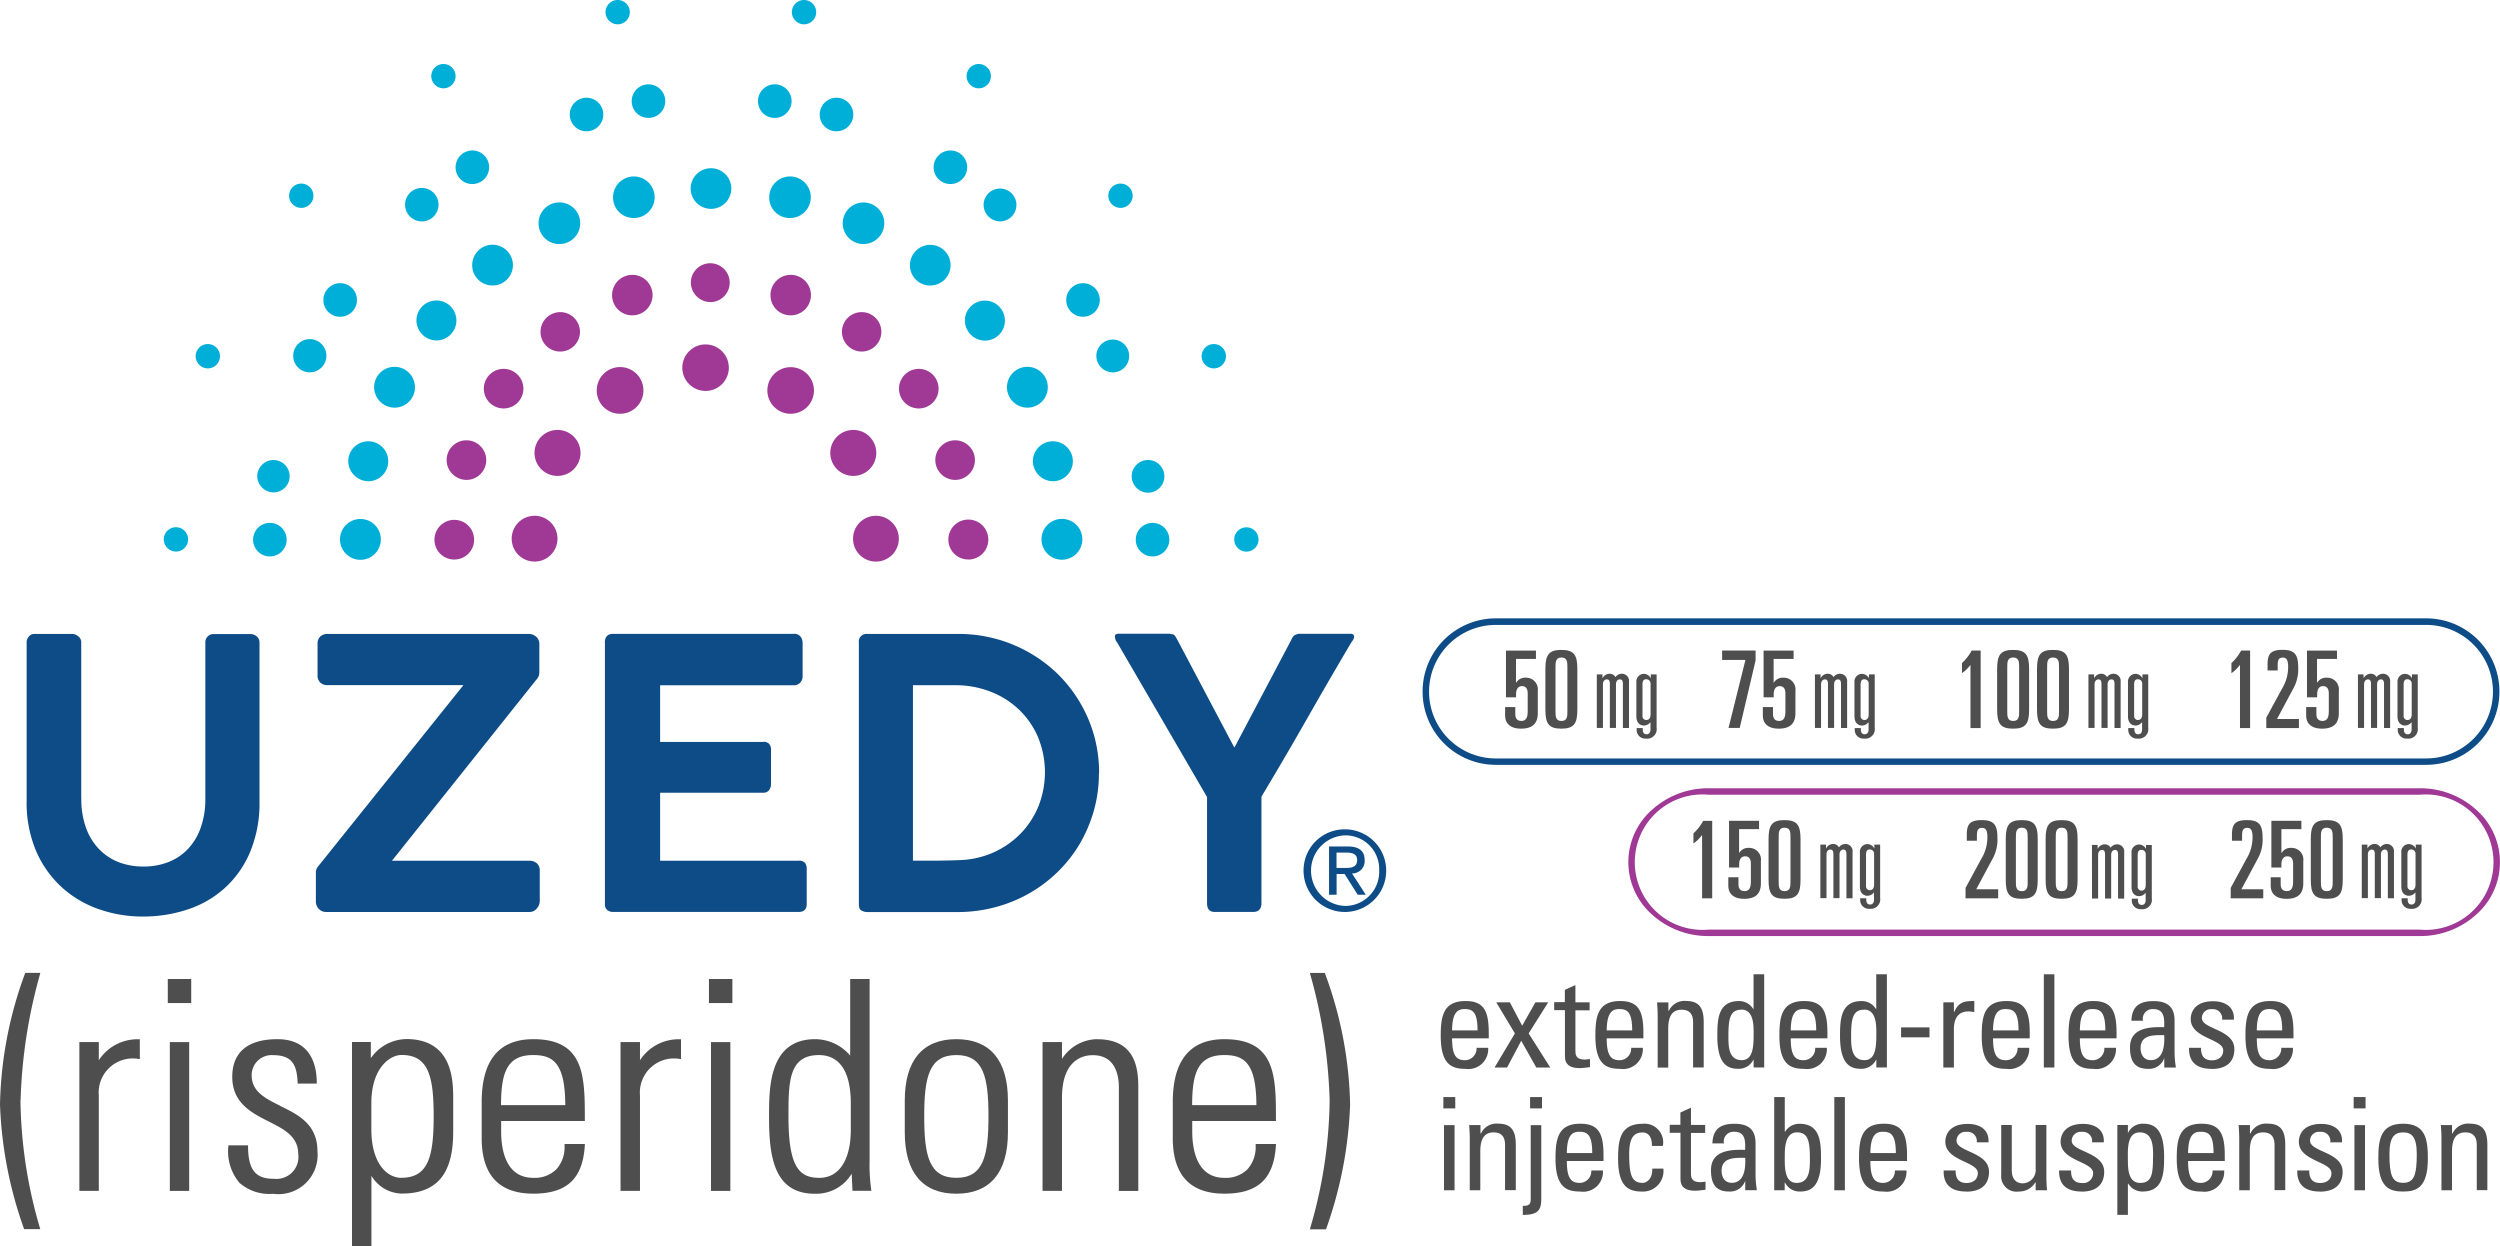 <svg xmlns="http://www.w3.org/2000/svg" width="154.376" height="76.959" viewBox="0 0 154.376 76.959">
  <g id="UZEDY_R__Doses_Logo_RGB" data-name="UZEDY(R)_Doses_Logo_RGB" transform="translate(-21.37 -10.24)">
    <g id="Layer_1" data-name="Layer 1" transform="translate(21.37 10.24)">
      <g id="Group_9983" data-name="Group 9983" transform="translate(1.645 39.135)">
        <path id="Path_33957" data-name="Path 33957" d="M27.747,91.846a5.156,5.156,0,0,0,.28,1.749,3.679,3.679,0,0,0,.784,1.31,3.4,3.4,0,0,0,1.2.822,4.165,4.165,0,0,0,1.557.285,4.089,4.089,0,0,0,1.617-.3,3.3,3.3,0,0,0,1.206-.85,3.7,3.7,0,0,0,.751-1.316,5.227,5.227,0,0,0,.263-1.694V82.16a.489.489,0,0,1,.148-.356.512.512,0,0,1,.378-.148h2.237a.611.611,0,0,1,.411.148.471.471,0,0,1,.17.356v9.818a7.876,7.876,0,0,1-.576,3.13,6.27,6.27,0,0,1-1.562,2.226,6.371,6.371,0,0,1-2.291,1.327,8.68,8.68,0,0,1-2.763.439,8.123,8.123,0,0,1-2.763-.466,6.609,6.609,0,0,1-2.286-1.37,6.516,6.516,0,0,1-1.562-2.231,7.622,7.622,0,0,1-.576-3.053V82.16a.534.534,0,0,1,.132-.345.418.418,0,0,1,.34-.164H27.2a.57.57,0,0,1,.356.148.44.44,0,0,1,.186.356v9.692Z" transform="translate(-24.37 -81.639)" fill="#0e4c87"/>
        <path id="Path_33958" data-name="Path 33958" d="M57.586,98.819a.6.6,0,0,1-.45-.186.653.653,0,0,1-.186-.488V96.363a.581.581,0,0,1,.137-.356l8.974-11.194H57.69a.648.648,0,0,1-.466-.159.614.614,0,0,1-.17-.471V82.269a.6.6,0,0,1,.17-.46.633.633,0,0,1,.466-.159h12.4a.675.675,0,0,1,.46.17.578.578,0,0,1,.2.466v1.688a1.125,1.125,0,0,1-.016.2.6.6,0,0,1-.1.214L61.648,95.656h8.491a.668.668,0,0,1,.45.153.582.582,0,0,1,.186.466V98.15a.7.7,0,0,1-.181.45.556.556,0,0,1-.455.219H57.591Z" transform="translate(-39.09 -81.639)" fill="#0e4c87"/>
        <path id="Path_33959" data-name="Path 33959" d="M89.5,82.194c0-.367.17-.554.51-.554h11.15a.5.5,0,0,1,.428.17.689.689,0,0,1,.126.422v2.045a.566.566,0,0,1-.143.373.55.55,0,0,1-.433.164H92.915v3.5h6.337a.466.466,0,0,1,.373.1.524.524,0,0,1,.137.411v2.094a.61.61,0,0,1-.115.367.419.419,0,0,1-.373.164H92.915v4.2h8.524a.518.518,0,0,1,.428.137.7.7,0,0,1,.1.428v2.111c0,.323-.17.488-.51.488H90.01a.567.567,0,0,1-.356-.115.446.446,0,0,1-.148-.373V82.194Z" transform="translate(-53.797 -81.635)" fill="#0e4c87"/>
        <path id="Path_33960" data-name="Path 33960" d="M121.458,84.813V95.651h1.1c.581,0,1.157-.011,1.738-.033a5.605,5.605,0,0,0,2.116-.466,5.527,5.527,0,0,0,1.683-1.162,5.335,5.335,0,0,0,1.113-1.7A5.71,5.71,0,0,0,129.171,88a5.125,5.125,0,0,0-1.184-1.694,5.276,5.276,0,0,0-1.76-1.1,5.919,5.919,0,0,0-2.138-.389h-2.626Zm11.484,5.438a8.438,8.438,0,0,1-.312,2.308,8.942,8.942,0,0,1-.877,2.061,8.47,8.47,0,0,1-1.36,1.727,8.555,8.555,0,0,1-1.765,1.327,8.745,8.745,0,0,1-2.089.85,9.078,9.078,0,0,1-2.33.3h-5.559a.767.767,0,0,1-.373-.093c-.11-.06-.159-.192-.159-.395V82.193a.474.474,0,0,1,.532-.543h5.559a8.769,8.769,0,0,1,6.205,2.489,8.611,8.611,0,0,1,1.858,2.73,8.453,8.453,0,0,1,.68,3.382" transform="translate(-66.728 -81.639)" fill="#0e4c87"/>
        <path id="Path_33961" data-name="Path 33961" d="M154.328,88.636h.022l3.5-6.628a.642.642,0,0,1,.219-.3,1.274,1.274,0,0,1,.252-.077h3.19c.148,0,.219.066.219.2a.549.549,0,0,1-.148.291q-1.4,2.368-2.774,4.78t-2.8,4.786v6.578c0,.362-.175.543-.521.543h-2.357c-.323,0-.482-.181-.482-.543V91.711l-5.564-9.566a.384.384,0,0,1-.093-.17.641.641,0,0,1-.033-.17c0-.115.071-.175.219-.175h3.168a.613.613,0,0,0,.148.027.2.2,0,0,1,.11.038.363.363,0,0,1,.1.115q.049.082.132.23l3.481,6.584Z" transform="translate(-79.758 -81.63)" fill="#0e4c87"/>
      </g>
      <g id="Group_9987" data-name="Group 9987" transform="translate(0 60.075)">
        <g id="Group_9984" data-name="Group 9984">
          <path id="Path_33962" data-name="Path 33962" d="M22.642,127.685a31.917,31.917,0,0,1,1.2-7.779l.016-.077h-.926l-.016.038a24.582,24.582,0,0,0-1.546,8.08,25.354,25.354,0,0,0,1.475,7.664l.011.044h1l-.022-.077a28.923,28.923,0,0,1-1.2-7.9" transform="translate(-21.37 -119.83)" fill="#4e4e4f"/>
          <path id="Path_33963" data-name="Path 33963" d="M31.515,128.6v-1.118h-1.2v9.188h1.2V130.78a2.105,2.105,0,0,1,2.467-2.253h.066V127.31h-.06a2.852,2.852,0,0,0-2.472,1.294" transform="translate(-25.414 -123.21)" fill="#4e4e4f"/>
        </g>
        <rect id="Rectangle_5515" data-name="Rectangle 5515" width="1.195" height="9.188" transform="translate(10.487 4.276)" fill="#4e4e4f"/>
        <rect id="Rectangle_5516" data-name="Rectangle 5516" width="1.447" height="1.486" transform="translate(10.361 0.378)" fill="#4e4e4f"/>
        <g id="Group_9985" data-name="Group 9985" transform="translate(14.099 4.089)">
          <path id="Path_33964" data-name="Path 33964" d="M50.313,131.427c-.915-.45-1.782-.877-1.782-1.886a1.232,1.232,0,0,1,1.321-1.25c1.206,0,1.469.625,1.518,1.7v.055H52.55v-.06c0-1-.318-2.681-2.428-2.681-1.825,0-2.79.806-2.79,2.324,0,1.623,1.2,2.226,2.248,2.757.937.471,1.825.921,1.825,2a1.354,1.354,0,0,1-1.486,1.54c-.97,0-1.612-.34-1.612-2.006v-.06H47.09v.06a3.019,3.019,0,0,0,.685,2.253,2.8,2.8,0,0,0,2.083.68,2.418,2.418,0,0,0,2.735-2.626c0-1.694-1.217-2.269-2.3-2.8" transform="translate(-47.089 -127.299)" fill="#4e4e4f"/>
          <path id="Path_33965" data-name="Path 33965" d="M64.079,135.858c-.926,0-1.864-.926-1.864-2.993v-1.617c0-2.165,1.14-2.977,1.864-2.977,1.672,0,1.984,1.327,1.984,3.782s-.318,3.8-1.984,3.8m.269-8.563a2.715,2.715,0,0,0-2.165,1.179v-1H61.02v12.614h1.2v-4.353a2.231,2.231,0,0,0,1.864,1.1c2.171,0,3.185-1.206,3.185-3.793v-2.028c0-1.113,0-3.722-2.916-3.722" transform="translate(-53.383 -127.29)" fill="#4e4e4f"/>
          <path id="Path_33966" data-name="Path 33966" d="M76.825,131.373c.005-1.962.34-3.092,1.984-3.092,1.25,0,1.973.51,1.984,3.092H76.82Zm3.92,2.467a2.041,2.041,0,0,1-.515,1.508,1.906,1.906,0,0,1-1.414.515c-1.727,0-1.984-1.793-1.984-2.867v-.641H82v-.06c0-2.681,0-4.994-3.185-4.994-2.11,0-3.185,1.3-3.185,3.881v2.226c0,2.28,1.069,3.432,3.185,3.432s3.064-.954,3.185-3v-.066H80.75v.06Z" transform="translate(-59.985 -127.295)" fill="#4e4e4f"/>
          <path id="Path_33967" data-name="Path 33967" d="M92.475,128.6v-1.118h-1.2v9.188h1.2V130.78a2.105,2.105,0,0,1,2.467-2.253h.066V127.31h-.06a2.852,2.852,0,0,0-2.472,1.294" transform="translate(-67.055 -127.299)" fill="#4e4e4f"/>
        </g>
        <rect id="Rectangle_5517" data-name="Rectangle 5517" width="1.447" height="1.486" transform="translate(43.778 0.378)" fill="#4e4e4f"/>
        <rect id="Rectangle_5518" data-name="Rectangle 5518" width="1.195" height="9.188" transform="translate(43.904 4.276)" fill="#4e4e4f"/>
        <g id="Group_9986" data-name="Group 9986" transform="translate(47.494 0.005)">
          <path id="Path_33968" data-name="Path 33968" d="M113.053,128.211v1.617c0,1.864-.724,2.971-1.935,2.971s-1.913-.6-1.913-3.766c0-2.132,0-3.815,1.88-3.815.9,0,1.968.521,1.968,2.993m1.162,3.536V120.52h-1.2v4.731a2.846,2.846,0,0,0-2.165-1.014c-2.845,0-2.845,2.982-2.845,4.764,0,2.313.219,4.78,2.823,4.78a2.552,2.552,0,0,0,2.28-1.239l.049,1.058h1.168l-.011-.071a10.927,10.927,0,0,1-.1-1.787" transform="translate(-108.01 -120.147)" fill="#4e4e4f"/>
          <path id="Path_33969" data-name="Path 33969" d="M126.475,135.863c-1.672,0-1.984-1.338-1.984-3.8s.318-3.782,1.984-3.782,1.984,1.327,1.984,3.782-.318,3.8-1.984,3.8m0-8.563c-2.083,0-3.185,1.31-3.185,3.793v1.957c0,2.483,1.1,3.793,3.185,3.793s3.185-1.31,3.185-3.793v-1.957c0-2.483-1.1-3.793-3.185-3.793" transform="translate(-114.914 -123.211)" fill="#4e4e4f"/>
          <path id="Path_33970" data-name="Path 33970" d="M142.18,127.3a2.631,2.631,0,0,0-2.165,1.217v-1.036h-1.2v9.188h1.2v-5.75c0-2.374,1.327-2.631,1.9-2.631,1.4,0,1.612,1.244,1.612,1.984v6.4h1.2v-6.452c0-1.25-.263-2.916-2.538-2.916" transform="translate(-121.931 -123.211)" fill="#4e4e4f"/>
          <path id="Path_33971" data-name="Path 33971" d="M154.675,131.373c.005-1.962.34-3.092,1.984-3.092,1.25,0,1.973.51,1.984,3.092H154.67Zm3.919,2.467a2.041,2.041,0,0,1-.515,1.508,1.906,1.906,0,0,1-1.414.515c-1.727,0-1.984-1.793-1.984-2.867v-.641h5.169v-.06c0-2.681,0-4.994-3.185-4.994-2.111,0-3.185,1.3-3.185,3.881v2.226c0,2.28,1.069,3.432,3.185,3.432s3.064-.954,3.185-3v-.066H158.6v.06Z" transform="translate(-128.554 -123.211)" fill="#4e4e4f"/>
          <path id="Path_33972" data-name="Path 33972" d="M169.868,119.878l-.016-.038h-.926l.016.077a31.875,31.875,0,0,1,1.2,7.779,28.922,28.922,0,0,1-1.2,7.9l-.022.077h1l.011-.044a25.386,25.386,0,0,0,1.475-7.664,24.582,24.582,0,0,0-1.546-8.08" transform="translate(-135.53 -119.84)" fill="#4e4e4f"/>
        </g>
      </g>
      <g id="Group_9990" data-name="Group 9990" transform="translate(88.964 60.163)">
        <path id="Path_33973" data-name="Path 33973" d="M184.651,139.576H184v-4.024h.652Zm-.691-5.756h.735v.7h-.735Z" transform="translate(-183.796 -126.239)" fill="#4e4e4f"/>
        <path id="Path_33974" data-name="Path 33974" d="M185.935,124.814c0-1.173-.329-1.316-.806-1.316-.417,0-.756.2-.767,1.316Zm-1.573.493c0,1.124.3,1.349.811,1.349a.722.722,0,0,0,.7-.767h.718a1.225,1.225,0,0,1-1.4,1.3c-.844,0-1.529-.258-1.529-2.034,0-1.179.137-2.154,1.529-2.154,1.146,0,1.436.63,1.436,1.962v.34h-2.264Z" transform="translate(-183.66 -121.35)" fill="#4e4e4f"/>
        <path id="Path_33975" data-name="Path 33975" d="M193.167,127.174h-.861l-.932-1.65-.872,1.65h-.773l1.255-2.105-1.151-1.919h.839l.762,1.442.817-1.442h.789l-1.206,1.919Z" transform="translate(-186.403 -121.418)" fill="#4e4e4f"/>
        <path id="Path_33976" data-name="Path 33976" d="M197.1,122.269V121.5l.652-.3v1.069h.877v.493h-.877v2.461c0,.258,0,.581.6.581.049,0,.153-.016.3-.033v.5c-.214.016-.433.06-.647.06-.625,0-.9-.252-.9-.718v-2.862h-.663v-.493h.663Z" transform="translate(-189.434 -120.537)" fill="#4e4e4f"/>
        <path id="Path_33977" data-name="Path 33977" d="M203.355,124.814c0-1.173-.329-1.316-.806-1.316-.417,0-.757.2-.767,1.316Zm-1.573.493c0,1.124.3,1.349.811,1.349a.722.722,0,0,0,.7-.767h.718a1.225,1.225,0,0,1-1.4,1.3c-.844,0-1.529-.258-1.529-2.034,0-1.179.137-2.154,1.529-2.154,1.146,0,1.436.63,1.436,1.962v.34h-2.264Z" transform="translate(-191.531 -121.35)" fill="#4e4e4f"/>
        <path id="Path_33978" data-name="Path 33978" d="M210.256,127.106v-2.79c0-.433-.154-.778-.713-.778-.718,0-.822.636-.822,1.19v2.385h-.652v-3.19c0-.28-.016-.559-.038-.839h.7v.515h.033a1.057,1.057,0,0,1,1.074-.6c.861,0,1.074.521,1.074,1.316v2.79h-.652Z" transform="translate(-194.671 -121.35)" fill="#4e4e4f"/>
        <path id="Path_33979" data-name="Path 33979" d="M216.3,122.177c-.7,0-.8.559-.8,1.634,0,.6,0,1.48.822,1.48.735,0,.735-.91.735-1.721,0-.532-.033-1.4-.757-1.4m.757-2.182h.652v5.756h-.652v-.477h-.016a1.006,1.006,0,0,1-.926.559c-.647,0-1.3-.252-1.3-2.023,0-1,.033-2.16,1.332-2.16a1.014,1.014,0,0,1,.883.488h.022V120Z" transform="translate(-197.734 -119.99)" fill="#4e4e4f"/>
        <path id="Path_33980" data-name="Path 33980" d="M224.085,124.814c0-1.173-.329-1.316-.806-1.316-.417,0-.757.2-.767,1.316Zm-1.573.493c0,1.124.3,1.349.811,1.349a.722.722,0,0,0,.7-.767h.718a1.225,1.225,0,0,1-1.4,1.3c-.844,0-1.529-.258-1.529-2.034,0-1.179.137-2.154,1.529-2.154,1.146,0,1.436.63,1.436,1.962v.34h-2.264Z" transform="translate(-200.897 -121.35)" fill="#4e4e4f"/>
        <path id="Path_33981" data-name="Path 33981" d="M230.126,122.177c-.7,0-.8.559-.8,1.634,0,.6,0,1.48.822,1.48.735,0,.735-.91.735-1.721,0-.532-.033-1.4-.757-1.4m.757-2.182h.652v5.756h-.652v-.477h-.016a1.006,1.006,0,0,1-.926.559c-.647,0-1.3-.252-1.3-2.023,0-1,.033-2.16,1.332-2.16a1.014,1.014,0,0,1,.883.488h.022V120Z" transform="translate(-203.983 -119.99)" fill="#4e4e4f"/>
        <rect id="Rectangle_5519" data-name="Rectangle 5519" width="1.754" height="0.614" transform="translate(28.429 3.278)" fill="#4e4e4f"/>
        <g id="Group_9988" data-name="Group 9988" transform="translate(31.038 1.65)">
          <path id="Path_33982" data-name="Path 33982" d="M240.932,123.685h.016c.269-.614.608-.685,1.244-.685v.68c-.055-.005-.121-.016-.175-.022a1.6,1.6,0,0,0-.175-.016c-.724,0-.91.548-.91,1.091v2.374h-.652v-4.024h.652v.6Z" transform="translate(-240.28 -123)" fill="#4e4e4f"/>
          <path id="Path_33983" data-name="Path 33983" d="M246.875,124.814c0-1.173-.329-1.316-.806-1.316-.417,0-.756.2-.767,1.316Zm-1.573.493c0,1.124.3,1.349.811,1.349a.719.719,0,0,0,.7-.767h.718a1.225,1.225,0,0,1-1.4,1.3c-.844,0-1.529-.258-1.529-2.034,0-1.179.137-2.154,1.529-2.154,1.146,0,1.436.63,1.436,1.962v.34H245.3Z" transform="translate(-242.232 -123)" fill="#4e4e4f"/>
        </g>
        <rect id="Rectangle_5520" data-name="Rectangle 5520" width="0.652" height="5.756" transform="translate(37.243)" fill="#4e4e4f"/>
        <path id="Path_33984" data-name="Path 33984" d="M256.655,124.814c0-1.173-.329-1.316-.806-1.316-.417,0-.757.2-.767,1.316Zm-1.573.493c0,1.124.3,1.349.811,1.349a.719.719,0,0,0,.7-.767h.718a1.225,1.225,0,0,1-1.4,1.3c-.844,0-1.529-.258-1.529-2.034,0-1.179.137-2.154,1.529-2.154,1.146,0,1.436.63,1.436,1.962v.34h-2.264Z" transform="translate(-215.613 -121.35)" fill="#4e4e4f"/>
        <path id="Path_33985" data-name="Path 33985" d="M261.958,125.915c0,.389.192.74.63.74.4,0,.894-.247.828-1.546-.619.005-1.458-.049-1.458.806m1.475.614h-.016a.988.988,0,0,1-1.014.663c-.855,0-1.1-.548-1.1-1.321,0-1.217,1.2-1.277,2.111-1.25.016-.537.022-1.118-.68-1.118a.6.6,0,0,0-.63.718h-.713c.033-.9.51-1.211,1.365-1.211,1.036,0,1.3.532,1.3,1.211v1.935a6.1,6.1,0,0,0,.082.954h-.718v-.581Z" transform="translate(-218.739 -121.354)" fill="#4e4e4f"/>
        <path id="Path_33986" data-name="Path 33986" d="M269.346,127.193c-.872,0-1.414-.384-1.387-1.3h.74c0,.23.006.773.669.773.389,0,.7-.2.7-.614,0-.718-2.006-.735-2.006-1.935,0-.422.252-1.1,1.387-1.1.718,0,1.332.34,1.277,1.14H270a.568.568,0,0,0-.63-.647.549.549,0,0,0-.619.543c0,.707,2.006.691,2.006,1.919,0,.883-.6,1.228-1.4,1.228" transform="translate(-221.748 -121.354)" fill="#4e4e4f"/>
        <path id="Path_33987" data-name="Path 33987" d="M276.579,124.814c0-1.173-.329-1.316-.806-1.316-.417,0-.756.2-.762,1.316Zm-1.568.493c0,1.124.3,1.349.811,1.349a.722.722,0,0,0,.7-.767h.718a1.225,1.225,0,0,1-1.4,1.3c-.844,0-1.529-.258-1.529-2.034,0-1.179.137-2.154,1.529-2.154,1.151,0,1.436.63,1.436,1.962v.34h-2.264Z" transform="translate(-224.617 -121.35)" fill="#4e4e4f"/>
        <path id="Path_33988" data-name="Path 33988" d="M189.08,140.931v-2.79c0-.433-.153-.784-.707-.784-.718,0-.822.636-.822,1.19v2.385H186.9v-3.19c0-.28-.016-.559-.038-.839h.7v.515h.033a1.057,1.057,0,0,1,1.074-.6c.861,0,1.074.521,1.074,1.316v2.79h-.652Z" transform="translate(-185.106 -127.594)" fill="#4e4e4f"/>
        <path id="Path_33989" data-name="Path 33989" d="M193.359,133.82h.735v.7h-.735Zm.038,1.732h.652v4.583c0,.636-.181.965-1.14.965v-.559c.28,0,.488-.038.488-.373Z" transform="translate(-187.839 -126.239)" fill="#4e4e4f"/>
        <path id="Path_33990" data-name="Path 33990" d="M198.859,138.634c0-1.173-.329-1.316-.806-1.316-.417,0-.756.2-.762,1.316Zm-1.568.493c0,1.124.3,1.349.811,1.349a.726.726,0,0,0,.7-.767h.718a1.225,1.225,0,0,1-1.4,1.3c-.844,0-1.529-.258-1.529-2.034,0-1.179.137-2.154,1.529-2.154,1.151,0,1.436.63,1.436,1.962v.34h-2.264Z" transform="translate(-189.502 -127.594)" fill="#4e4e4f"/>
        <path id="Path_33991" data-name="Path 33991" d="M205.729,138.2c.016-.663-.312-.839-.559-.839-.5,0-.844.241-.844,1.338,0,1.31.164,1.776.844,1.776.153,0,.6-.159.581-.883h.685a1.271,1.271,0,0,1-1.266,1.42c-.855,0-1.529-.252-1.529-2.034,0-1.179.137-2.154,1.529-2.154a1.149,1.149,0,0,1,1.233,1.37h-.68Z" transform="translate(-192.687 -127.594)" fill="#4e4e4f"/>
        <path id="Path_33992" data-name="Path 33992" d="M210.113,136.089v-.773l.652-.3v1.069h.877v.493h-.877v2.461c0,.252,0,.581.6.581.049,0,.154-.016.3-.033v.5c-.214.016-.433.06-.647.06-.625,0-.9-.252-.9-.718v-2.861h-.663v-.493h.663Z" transform="translate(-195.312 -126.781)" fill="#4e4e4f"/>
        <path id="Path_33993" data-name="Path 33993" d="M214.758,139.735c0,.389.192.74.63.74.4,0,.894-.247.828-1.546-.619.005-1.458-.049-1.458.806m1.475.614h-.016a.988.988,0,0,1-1.014.663c-.855,0-1.1-.548-1.1-1.321,0-1.217,1.2-1.277,2.11-1.25.016-.537.022-1.118-.68-1.118a.6.6,0,0,0-.63.718h-.713c.033-.9.51-1.212,1.365-1.212,1.036,0,1.3.532,1.3,1.212v1.935a6.11,6.11,0,0,0,.082.954h-.718v-.581Z" transform="translate(-197.413 -127.599)" fill="#4e4e4f"/>
        <path id="Path_33994" data-name="Path 33994" d="M222.611,139.121c.822,0,.822-.877.822-1.486,0-1.074-.1-1.634-.795-1.634s-.756.861-.756,1.4c0,.614-.071,1.721.735,1.721m-.735.455h-.652V133.82h.652v2.138h.022a1.028,1.028,0,0,1,.883-.488c1.3,0,1.332,1.157,1.332,2.16,0,1.771-.652,2.023-1.3,2.023a1,1,0,0,1-.926-.559h-.016v.477Z" transform="translate(-200.635 -126.239)" fill="#4e4e4f"/>
        <rect id="Rectangle_5521" data-name="Rectangle 5521" width="0.652" height="5.756" transform="translate(24.306 7.581)" fill="#4e4e4f"/>
        <g id="Group_9989" data-name="Group 9989" transform="translate(25.83 9.226)">
          <path id="Path_33995" data-name="Path 33995" d="M233.055,138.634c0-1.173-.329-1.316-.806-1.316-.417,0-.756.2-.767,1.316Zm-1.573.493c0,1.124.3,1.349.811,1.349a.722.722,0,0,0,.7-.767h.718a1.225,1.225,0,0,1-1.4,1.3c-.844,0-1.529-.258-1.529-2.034,0-1.179.137-2.154,1.529-2.154,1.146,0,1.436.63,1.436,1.962v.34h-2.264Z" transform="translate(-230.78 -136.82)" fill="#4e4e4f"/>
          <path id="Path_33996" data-name="Path 33996" d="M241.7,141.013c-.872,0-1.414-.384-1.387-1.3h.74c0,.23.005.773.669.773.389,0,.7-.2.7-.614,0-.718-2.006-.735-2.006-1.935,0-.422.252-1.1,1.387-1.1.718,0,1.332.34,1.277,1.14h-.724a.567.567,0,0,0-.63-.647.549.549,0,0,0-.619.543c0,.707,2.006.691,2.006,1.919,0,.883-.6,1.228-1.4,1.228" transform="translate(-235.085 -136.825)" fill="#4e4e4f"/>
          <path id="Path_33997" data-name="Path 33997" d="M248.942,136.97h.652v3.19c0,.28.016.559.038.839h-.7v-.488h-.022a1.152,1.152,0,0,1-1.02.565.949.949,0,0,1-1.085-1.036v-3.07h.652v2.79c0,.488.225.811.685.811a.827.827,0,0,0,.789-.932v-2.67Z" transform="translate(-238.023 -136.888)" fill="#4e4e4f"/>
          <path id="Path_33998" data-name="Path 33998" d="M254.706,141.013c-.872,0-1.409-.384-1.387-1.3h.74c0,.23.005.773.669.773a.606.606,0,0,0,.691-.614c0-.718-2.006-.735-2.006-1.935,0-.422.258-1.1,1.387-1.1.718,0,1.332.34,1.277,1.14h-.724a.567.567,0,0,0-.63-.647.554.554,0,0,0-.625.543c0,.707,2.006.691,2.006,1.919,0,.883-.6,1.228-1.4,1.228" transform="translate(-240.963 -136.825)" fill="#4e4e4f"/>
          <path id="Path_33999" data-name="Path 33999" d="M262.089,138.848c0-.608,0-1.491-.822-1.491s-.735,1.118-.735,1.732c0,.532.033,1.387.757,1.387s.795-.548.795-1.628m-1.557-1.469h.016a1.006,1.006,0,0,1,.926-.559c.647,0,1.3.258,1.3,2.028,0,1-.033,2.16-1.332,2.16a1.014,1.014,0,0,1-.883-.488h-.022v1.93h-.652V136.9h.652v.477Z" transform="translate(-243.928 -136.82)" fill="#4e4e4f"/>
          <path id="Path_34000" data-name="Path 34000" d="M268.845,138.634c0-1.173-.329-1.316-.806-1.316-.417,0-.757.2-.767,1.316Zm-1.573.493c0,1.124.3,1.349.811,1.349a.722.722,0,0,0,.7-.767h.718a1.225,1.225,0,0,1-1.4,1.3c-.844,0-1.529-.258-1.529-2.034,0-1.179.137-2.154,1.529-2.154,1.146,0,1.436.63,1.436,1.962v.34h-2.264Z" transform="translate(-246.951 -136.82)" fill="#4e4e4f"/>
          <path id="Path_34001" data-name="Path 34001" d="M275.76,140.931v-2.79c0-.433-.154-.784-.707-.784-.718,0-.822.636-.822,1.19v2.385h-.652v-3.19c0-.28-.016-.559-.038-.839h.7v.515h.033a1.057,1.057,0,0,1,1.074-.6c.861,0,1.074.521,1.074,1.316v2.79h-.652Z" transform="translate(-250.1 -136.82)" fill="#4e4e4f"/>
          <path id="Path_34002" data-name="Path 34002" d="M281.536,141.013c-.872,0-1.414-.384-1.387-1.3h.74c0,.23.006.773.669.773.389,0,.7-.2.7-.614,0-.718-2.012-.735-2.012-1.935,0-.422.252-1.1,1.387-1.1.718,0,1.332.34,1.277,1.14h-.724a.567.567,0,0,0-.63-.647.549.549,0,0,0-.619.543c0,.707,2.012.691,2.012,1.919,0,.883-.608,1.228-1.4,1.228" transform="translate(-253.085 -136.825)" fill="#4e4e4f"/>
        </g>
        <path id="Path_34003" data-name="Path 34003" d="M287.206,139.576h-.652v-4.024h.652Zm-.7-5.756h.735v.7h-.735Z" transform="translate(-230.13 -126.239)" fill="#4e4e4f"/>
        <path id="Path_34004" data-name="Path 34004" d="M291.654,138.695c0-1.1-.34-1.338-.844-1.338s-.844.241-.844,1.338c0,1.31.17,1.776.844,1.776s.844-.471.844-1.776m-2.374.28c0-1.179.137-2.154,1.529-2.154s1.529.97,1.529,2.154c0,1.776-.68,2.034-1.529,2.034s-1.529-.252-1.529-2.034" transform="translate(-231.381 -127.594)" fill="#4e4e4f"/>
        <path id="Path_34005" data-name="Path 34005" d="M298.54,140.931v-2.79c0-.433-.154-.784-.707-.784-.718,0-.822.636-.822,1.19v2.385h-.652v-3.19c0-.28-.016-.559-.038-.839h.691v.515h.033a1.062,1.062,0,0,1,1.074-.6c.861,0,1.074.521,1.074,1.316v2.79h-.652Z" transform="translate(-234.562 -127.594)" fill="#4e4e4f"/>
      </g>
      <path id="Path_34006" data-name="Path 34006" d="M117.566,35.615a1.283,1.283,0,1,0-1.266-1.283,1.277,1.277,0,0,0,1.266,1.283" transform="translate(-64.261 -20.546)" fill="#00afd7"/>
      <path id="Path_34007" data-name="Path 34007" d="M83.3,35.611a1.286,1.286,0,1,0-1.261-1.283A1.273,1.273,0,0,0,83.3,35.611" transform="translate(-48.782 -20.541)" fill="#00afd7"/>
      <path id="Path_34008" data-name="Path 34008" d="M64.8,54.082a1.261,1.261,0,1,0-1.288-1.261A1.273,1.273,0,0,0,64.8,54.082" transform="translate(-40.41 -28.909)" fill="#00afd7"/>
      <path id="Path_34009" data-name="Path 34009" d="M100.431,31.7a1.255,1.255,0,1,0-1.261-1.255,1.26,1.26,0,0,0,1.261,1.255" transform="translate(-56.522 -18.802)" fill="#00afd7"/>
      <path id="Path_34010" data-name="Path 34010" d="M109.259,32.685A1.284,1.284,0,1,0,108.02,31.4a1.257,1.257,0,0,0,1.239,1.283" transform="translate(-60.52 -19.222)" fill="#00afd7"/>
      <path id="Path_34011" data-name="Path 34011" d="M139.945,71.212a1.261,1.261,0,1,0-1.255-1.261,1.26,1.26,0,0,0,1.255,1.261" transform="translate(-74.377 -36.649)" fill="#00afd7"/>
      <path id="Path_34012" data-name="Path 34012" d="M136.066,54.082a1.261,1.261,0,1,0-1.266-1.261,1.266,1.266,0,0,0,1.266,1.261" transform="translate(-72.62 -28.909)" fill="#00afd7"/>
      <path id="Path_34013" data-name="Path 34013" d="M61.883,62.417A1.234,1.234,0,1,0,60.6,61.183a1.256,1.256,0,0,0,1.283,1.233" transform="translate(-39.095 -32.7)" fill="#00afd7"/>
      <path id="Path_34014" data-name="Path 34014" d="M91.663,32.685A1.284,1.284,0,1,0,90.43,31.4a1.261,1.261,0,0,0,1.233,1.283" transform="translate(-52.573 -19.222)" fill="#00afd7"/>
      <path id="Path_34015" data-name="Path 34015" d="M60.925,71.222a1.261,1.261,0,1,0-1.255-1.261,1.26,1.26,0,0,0,1.255,1.261" transform="translate(-38.675 -36.653)" fill="#00afd7"/>
      <path id="Path_34016" data-name="Path 34016" d="M69.541,46.557a1.234,1.234,0,1,0-1.261-1.233,1.248,1.248,0,0,0,1.261,1.233" transform="translate(-42.565 -25.534)" fill="#00afd7"/>
      <path id="Path_34017" data-name="Path 34017" d="M138.986,62.417a1.234,1.234,0,1,0-1.266-1.233,1.253,1.253,0,0,0,1.266,1.233" transform="translate(-73.939 -32.7)" fill="#00afd7"/>
      <path id="Path_34018" data-name="Path 34018" d="M75.793,40.326a1.258,1.258,0,1,0-1.233-1.261,1.248,1.248,0,0,0,1.233,1.261" transform="translate(-45.402 -22.697)" fill="#00afd7"/>
      <path id="Path_34019" data-name="Path 34019" d="M125.109,40.331a1.255,1.255,0,1,0-1.239-1.255,1.244,1.244,0,0,0,1.239,1.255" transform="translate(-67.681 -22.701)" fill="#00afd7"/>
      <path id="Path_34020" data-name="Path 34020" d="M131.321,46.572a1.236,1.236,0,1,0-1.261-1.233,1.248,1.248,0,0,0,1.261,1.233" transform="translate(-70.478 -25.539)" fill="#00afd7"/>
      <path id="Path_34021" data-name="Path 34021" d="M68.036,33.477A1.033,1.033,0,1,0,67,32.441a1.035,1.035,0,0,0,1.036,1.036" transform="translate(-41.986 -19.805)" fill="#00afd7"/>
      <path id="Path_34022" data-name="Path 34022" d="M127.576,29.262a1.036,1.036,0,1,0-1.036-1.036,1.032,1.032,0,0,0,1.036,1.036" transform="translate(-68.888 -17.898)" fill="#00afd7"/>
      <path id="Path_34023" data-name="Path 34023" d="M86.581,23.322a1.036,1.036,0,1,0-1.031-1.036,1.034,1.034,0,0,0,1.031,1.036" transform="translate(-50.368 -15.215)" fill="#00afd7"/>
      <path id="Path_34024" data-name="Path 34024" d="M73.71,29.262a1.036,1.036,0,1,0-1.02-1.036,1.025,1.025,0,0,0,1.02,1.036" transform="translate(-44.557 -17.898)" fill="#00afd7"/>
      <path id="Path_34025" data-name="Path 34025" d="M107.753,21.812a1.037,1.037,0,1,0-1-1.036,1.022,1.022,0,0,0,1,1.036" transform="translate(-59.946 -14.532)" fill="#00afd7"/>
      <path id="Path_34026" data-name="Path 34026" d="M150.335,71.212a1.036,1.036,0,1,0-1.025-1.036,1.029,1.029,0,0,0,1.025,1.036" transform="translate(-79.176 -36.852)" fill="#00afd7"/>
      <path id="Path_34027" data-name="Path 34027" d="M114.719,23.322a1.036,1.036,0,1,0-1.009-1.036,1.023,1.023,0,0,0,1.009,1.036" transform="translate(-63.091 -15.215)" fill="#00afd7"/>
      <path id="Path_34028" data-name="Path 34028" d="M58.8,44.212a1.037,1.037,0,1,0-1-1.036,1.022,1.022,0,0,0,1,1.036" transform="translate(-37.83 -24.653)" fill="#00afd7"/>
      <path id="Path_34029" data-name="Path 34029" d="M142.489,44.212a1.036,1.036,0,1,0-1.009-1.036,1.023,1.023,0,0,0,1.009,1.036" transform="translate(-75.638 -24.653)" fill="#00afd7"/>
      <path id="Path_34030" data-name="Path 34030" d="M133.2,33.508a1.014,1.014,0,1,0-1.036-1.014,1.027,1.027,0,0,0,1.036,1.014" transform="translate(-71.427 -19.837)" fill="#00afd7"/>
      <path id="Path_34031" data-name="Path 34031" d="M93.539,21.812a1.036,1.036,0,1,0-1.009-1.036,1.023,1.023,0,0,0,1.009,1.036" transform="translate(-53.521 -14.532)" fill="#00afd7"/>
      <path id="Path_34032" data-name="Path 34032" d="M145.9,50.518A1.014,1.014,0,1,0,144.87,49.5a1.021,1.021,0,0,0,1.025,1.014" transform="translate(-77.17 -27.522)" fill="#00afd7"/>
      <path id="Path_34033" data-name="Path 34033" d="M50.911,71.212a1.036,1.036,0,1,0-1.031-1.036,1.031,1.031,0,0,0,1.031,1.036" transform="translate(-34.251 -36.852)" fill="#00afd7"/>
      <path id="Path_34034" data-name="Path 34034" d="M51.381,64.056a1,1,0,1,0-1.031-1,1.017,1.017,0,0,0,1.031,1" transform="translate(-34.464 -33.649)" fill="#00afd7"/>
      <path id="Path_34035" data-name="Path 34035" d="M55.409,50.49A1.025,1.025,0,1,0,54.4,49.465a1.017,1.017,0,0,0,1.009,1.025" transform="translate(-36.294 -27.499)" fill="#00afd7"/>
      <path id="Path_34036" data-name="Path 34036" d="M149.875,64.077a1.009,1.009,0,1,0-1.025-1.009,1.017,1.017,0,0,0,1.025,1.009" transform="translate(-78.968 -33.653)" fill="#00afd7"/>
      <path id="Path_34037" data-name="Path 34037" d="M161.162,71.142a.751.751,0,1,0-.762-.751.755.755,0,0,0,.762.751" transform="translate(-84.186 -37.078)" fill="#00afd7"/>
      <path id="Path_34038" data-name="Path 34038" d="M157.492,50.5a.751.751,0,1,0-.762-.751.755.755,0,0,0,.762.751" transform="translate(-82.528 -27.752)" fill="#00afd7"/>
      <path id="Path_34039" data-name="Path 34039" d="M146.982,32.422a.751.751,0,1,0-.762-.751.755.755,0,0,0,.762.751" transform="translate(-77.78 -19.584)" fill="#00afd7"/>
      <path id="Path_34040" data-name="Path 34040" d="M131.012,18.952a.751.751,0,1,0-.762-.751.755.755,0,0,0,.762.751" transform="translate(-70.564 -13.498)" fill="#00afd7"/>
      <path id="Path_34041" data-name="Path 34041" d="M111.332,11.742a.751.751,0,1,0-.762-.751.755.755,0,0,0,.762.751" transform="translate(-61.672 -10.24)" fill="#00afd7"/>
      <path id="Path_34042" data-name="Path 34042" d="M90.342,11.742a.751.751,0,1,0-.762-.751.755.755,0,0,0,.762.751" transform="translate(-52.189 -10.24)" fill="#00afd7"/>
      <path id="Path_34043" data-name="Path 34043" d="M70.712,18.952a.751.751,0,1,0-.762-.751.755.755,0,0,0,.762.751" transform="translate(-43.319 -13.498)" fill="#00afd7"/>
      <path id="Path_34044" data-name="Path 34044" d="M54.7,32.422a.751.751,0,1,0-.762-.751.755.755,0,0,0,.762.751" transform="translate(-36.086 -19.584)" fill="#00afd7"/>
      <path id="Path_34045" data-name="Path 34045" d="M44.172,50.5a.751.751,0,1,0-.762-.751.755.755,0,0,0,.762.751" transform="translate(-31.328 -27.752)" fill="#00afd7"/>
      <path id="Path_34046" data-name="Path 34046" d="M40.582,71.132a.751.751,0,1,0-.762-.751.755.755,0,0,0,.762.751" transform="translate(-29.706 -37.074)" fill="#00afd7"/>
      <path id="Path_34047" data-name="Path 34047" d="M90.015,54.473a1.442,1.442,0,1,0-1.425-1.442,1.433,1.433,0,0,0,1.425,1.442" transform="translate(-51.741 -28.923)" fill="#9f3995"/>
      <path id="Path_34048" data-name="Path 34048" d="M109.246,54.478a1.439,1.439,0,1,0-1.436-1.442,1.439,1.439,0,0,0,1.436,1.442" transform="translate(-60.425 -28.927)" fill="#9f3995"/>
      <path id="Path_34049" data-name="Path 34049" d="M99.672,51.912a1.436,1.436,0,1,0-1.442-1.436,1.439,1.439,0,0,0,1.442,1.436" transform="translate(-56.097 -27.771)" fill="#9f3995"/>
      <path id="Path_34050" data-name="Path 34050" d="M83,61.51a1.42,1.42,0,1,0-1.414-1.42A1.419,1.419,0,0,0,83,61.51" transform="translate(-48.579 -32.122)" fill="#9f3995"/>
      <path id="Path_34051" data-name="Path 34051" d="M80.43,71.169a1.414,1.414,0,1,0-1.42-1.414,1.415,1.415,0,0,0,1.42,1.414" transform="translate(-47.413 -36.491)" fill="#9f3995"/>
      <path id="Path_34052" data-name="Path 34052" d="M116.314,61.51a1.42,1.42,0,1,0-1.414-1.42,1.419,1.419,0,0,0,1.414,1.42" transform="translate(-63.629 -32.122)" fill="#9f3995"/>
      <path id="Path_34053" data-name="Path 34053" d="M118.874,71.169a1.414,1.414,0,1,0-1.414-1.414,1.411,1.411,0,0,0,1.414,1.414" transform="translate(-64.785 -36.491)" fill="#9f3995"/>
      <path id="Path_34054" data-name="Path 34054" d="M109.382,43.7a1.25,1.25,0,1,0-1.222-1.25,1.237,1.237,0,0,0,1.222,1.25" transform="translate(-60.583 -24.228)" fill="#9f3995"/>
      <path id="Path_34055" data-name="Path 34055" d="M127.969,62.285a1.223,1.223,0,1,0-1.239-1.222,1.231,1.231,0,0,0,1.239,1.222" transform="translate(-68.974 -32.65)" fill="#9f3995"/>
      <path id="Path_34056" data-name="Path 34056" d="M72.93,62.285a1.223,1.223,0,1,0-1.25-1.222,1.237,1.237,0,0,0,1.25,1.222" transform="translate(-44.101 -32.65)" fill="#9f3995"/>
      <path id="Path_34057" data-name="Path 34057" d="M91.542,43.7a1.25,1.25,0,1,0-1.222-1.25,1.237,1.237,0,0,0,1.222,1.25" transform="translate(-52.523 -24.228)" fill="#9f3995"/>
      <path id="Path_34058" data-name="Path 34058" d="M117.449,47.834a1.217,1.217,0,1,0-1.239-1.217,1.226,1.226,0,0,0,1.239,1.217" transform="translate(-64.22 -26.126)" fill="#9f3995"/>
      <path id="Path_34059" data-name="Path 34059" d="M123.851,54.235a1.222,1.222,0,1,0-1.211-1.222,1.218,1.218,0,0,0,1.211,1.222" transform="translate(-67.126 -29.013)" fill="#9f3995"/>
      <path id="Path_34060" data-name="Path 34060" d="M100.44,42.3a1.2,1.2,0,1,0-1.25-1.2,1.224,1.224,0,0,0,1.25,1.2" transform="translate(-56.531 -23.645)" fill="#9f3995"/>
      <path id="Path_34061" data-name="Path 34061" d="M129.411,71.237A1.234,1.234,0,1,0,128.2,70a1.224,1.224,0,0,0,1.211,1.233" transform="translate(-69.638 -36.685)" fill="#9f3995"/>
      <path id="Path_34062" data-name="Path 34062" d="M77.087,54.235a1.222,1.222,0,1,0-1.217-1.222,1.222,1.222,0,0,0,1.217,1.222" transform="translate(-45.994 -29.013)" fill="#9f3995"/>
      <path id="Path_34063" data-name="Path 34063" d="M71.521,71.25a1.225,1.225,0,1,0-1.211-1.228,1.219,1.219,0,0,0,1.211,1.228" transform="translate(-43.482 -36.699)" fill="#9f3995"/>
      <path id="Path_34064" data-name="Path 34064" d="M83.465,47.834a1.217,1.217,0,1,0-1.2-1.217,1.206,1.206,0,0,0,1.2,1.217" transform="translate(-48.886 -26.126)" fill="#9f3995"/>
      <path id="Path_34065" data-name="Path 34065" d="M243.59,88.94H186.14a4.522,4.522,0,1,1,0-9.045H243.59a4.522,4.522,0,1,1,0,9.045ZM186.14,80.3a4.122,4.122,0,1,0,0,8.245H243.59a4.122,4.122,0,0,0,0-8.245Z" transform="translate(-93.772 -41.711)" fill="#0e4c87"/>
      <g id="Group_9991" data-name="Group 9991" transform="translate(92.939 40.132)">
        <path id="Path_34066" data-name="Path 34066" d="M190.915,87.016h.625v.422c0,.274.115.433.378.433.389,0,.389-.395.389-.674v-1.02c0-.34-.153-.455-.356-.455-.219,0-.362.17-.362.5v.192h-.625V83.53h1.853v.515h-1.233v1.464h.011a.643.643,0,0,1,.6-.307.724.724,0,0,1,.735.822v1.365c0,.592-.28.959-1.036.959-.658,0-.981-.318-.981-.817v-.515Z" transform="translate(-190.91 -83.486)" fill="#4e4e4f"/>
        <path id="Path_34067" data-name="Path 34067" d="M195.45,84.629c0-.861.2-1.179.987-1.179s.987.318.987,1.179v2.505c0,.861-.2,1.179-.987,1.179s-.987-.318-.987-1.179Zm.625,2.609c0,.3,0,.6.367.6s.367-.3.367-.6V84.519c0-.3,0-.6-.367-.6s-.367.3-.367.6Z" transform="translate(-192.961 -83.45)" fill="#4e4e4f"/>
      </g>
      <g id="Group_9992" data-name="Group 9992" transform="translate(98.601 41.607)">
        <path id="Path_34068" data-name="Path 34068" d="M201.24,86.178h.351V86.4h.011a.493.493,0,0,1,.439-.263.4.4,0,0,1,.351.208.491.491,0,0,1,.389-.208.442.442,0,0,1,.45.5v2.851h-.378V86.77c0-.181-.049-.285-.186-.285-.154,0-.241.137-.241.3v2.7h-.378V86.77c0-.181-.049-.285-.186-.285-.153,0-.241.137-.241.3v2.7h-.378V86.178Z" transform="translate(-201.24 -86.14)" fill="#4e4e4f"/>
        <path id="Path_34069" data-name="Path 34069" d="M206.6,86.187h.351v3.289a.587.587,0,0,1-.658.674.532.532,0,0,1-.576-.526V89.5h.378v.1c0,.208.11.285.236.285.159,0,.241-.126.241-.291v-.45h-.011a.512.512,0,0,1-.395.2c-.23,0-.466-.153-.466-.57v-2.1a.471.471,0,0,1,.471-.521.493.493,0,0,1,.411.252h.011v-.219Zm-.022.57a.262.262,0,0,0-.285-.269c-.137,0-.214.1-.214.329v1.924a.238.238,0,0,0,.23.263c.2,0,.269-.159.269-.362v-1.88Z" transform="translate(-203.255 -86.149)" fill="#4e4e4f"/>
      </g>
      <g id="Group_9993" data-name="Group 9993" transform="translate(106.342 40.171)">
        <path id="Path_34070" data-name="Path 34070" d="M216.8,84.1H215.36V83.52h2.067v.608l-.981,4.172h-.691Z" transform="translate(-215.36 -83.52)" fill="#4e4e4f"/>
        <path id="Path_34071" data-name="Path 34071" d="M219.945,87.016h.625v.422c0,.274.115.433.378.433.389,0,.389-.395.389-.674v-1.02c0-.34-.154-.455-.356-.455-.219,0-.367.17-.367.5v.192h-.625V83.53h1.853v.515h-1.233v1.464h.011a.643.643,0,0,1,.6-.307.724.724,0,0,1,.735.822v1.365c0,.592-.28.959-1.031.959-.658,0-.981-.318-.981-.817v-.515Z" transform="translate(-217.429 -83.525)" fill="#4e4e4f"/>
      </g>
      <g id="Group_9994" data-name="Group 9994" transform="translate(112.07 41.607)">
        <path id="Path_34072" data-name="Path 34072" d="M225.81,86.178h.351V86.4h.011a.493.493,0,0,1,.439-.263.4.4,0,0,1,.351.208.491.491,0,0,1,.389-.208.445.445,0,0,1,.45.5v2.851h-.378V86.77c0-.181-.049-.285-.186-.285-.153,0-.241.137-.241.3v2.7h-.378V86.77c0-.181-.049-.285-.186-.285-.154,0-.241.137-.241.3v2.7h-.378V86.178Z" transform="translate(-225.81 -86.14)" fill="#4e4e4f"/>
        <path id="Path_34073" data-name="Path 34073" d="M231.169,86.187h.351v3.289a.587.587,0,0,1-.658.674.532.532,0,0,1-.576-.526V89.5h.378v.1c0,.208.11.285.236.285.159,0,.241-.126.241-.291v-.45h-.011a.512.512,0,0,1-.395.2c-.23,0-.466-.153-.466-.57v-2.1a.471.471,0,0,1,.471-.521.493.493,0,0,1,.411.252h.011v-.219Zm-.022.57a.262.262,0,0,0-.285-.269c-.137,0-.214.1-.214.329v1.924a.238.238,0,0,0,.23.263c.2,0,.269-.159.269-.362v-1.88Z" transform="translate(-227.825 -86.149)" fill="#4e4e4f"/>
      </g>
      <g id="Group_9995" data-name="Group 9995" transform="translate(121.148 40.132)">
        <path id="Path_34074" data-name="Path 34074" d="M242.9,84.419h-.011a2.248,2.248,0,0,1-.515.5v-.625a2.937,2.937,0,0,0,.6-.773h.554v4.786H242.9V84.424Z" transform="translate(-242.37 -83.482)" fill="#4e4e4f"/>
        <path id="Path_34075" data-name="Path 34075" d="M246.34,84.629c0-.861.2-1.179.987-1.179s.987.318.987,1.179v2.505c0,.861-.2,1.179-.987,1.179s-.987-.318-.987-1.179Zm.625,2.609c0,.3,0,.6.367.6s.367-.3.367-.6V84.519c0-.3,0-.6-.367-.6s-.367.3-.367.6Z" transform="translate(-244.164 -83.45)" fill="#4e4e4f"/>
        <path id="Path_34076" data-name="Path 34076" d="M250.83,84.629c0-.861.2-1.179.987-1.179s.987.318.987,1.179v2.505c0,.861-.2,1.179-.987,1.179s-.987-.318-.987-1.179Zm.625,2.609c0,.3,0,.6.367.6s.367-.3.367-.6V84.519c0-.3,0-.6-.367-.6s-.367.3-.367.6Z" transform="translate(-246.192 -83.45)" fill="#4e4e4f"/>
      </g>
      <g id="Group_9996" data-name="Group 9996" transform="translate(128.96 41.607)">
        <path id="Path_34077" data-name="Path 34077" d="M256.62,86.178h.351V86.4h.011a.492.492,0,0,1,.438-.263.4.4,0,0,1,.351.208.491.491,0,0,1,.389-.208.442.442,0,0,1,.45.5v2.851h-.378V86.77c0-.181-.049-.285-.186-.285-.154,0-.241.137-.241.3v2.7h-.378V86.77c0-.181-.049-.285-.186-.285-.154,0-.241.137-.241.3v2.7h-.378V86.178Z" transform="translate(-256.62 -86.14)" fill="#4e4e4f"/>
        <path id="Path_34078" data-name="Path 34078" d="M261.979,86.187h.351v3.289a.587.587,0,0,1-.658.674.532.532,0,0,1-.576-.526V89.5h.378v.1c0,.208.11.285.236.285.159,0,.241-.126.241-.291v-.45h-.011a.512.512,0,0,1-.395.2c-.23,0-.466-.153-.466-.57v-2.1a.471.471,0,0,1,.471-.521.493.493,0,0,1,.411.252h.011v-.219Zm-.022.57a.262.262,0,0,0-.285-.269c-.137,0-.214.1-.214.329v1.924a.238.238,0,0,0,.23.263c.2,0,.269-.159.269-.362v-1.88Z" transform="translate(-258.635 -86.149)" fill="#4e4e4f"/>
      </g>
      <g id="Group_9997" data-name="Group 9997" transform="translate(137.791 40.127)">
        <path id="Path_34079" data-name="Path 34079" d="M273.256,84.419h-.011a2.248,2.248,0,0,1-.515.5v-.625a2.936,2.936,0,0,0,.6-.773h.554v4.786h-.625V84.424Z" transform="translate(-272.73 -83.476)" fill="#4e4e4f"/>
        <path id="Path_34080" data-name="Path 34080" d="M276.66,87.628l.976-1.8a2.552,2.552,0,0,0,.373-1.338c0-.444-.121-.57-.329-.57-.252,0-.318.153-.318.482v.312h-.625v-.373c0-.641.192-.9.926-.9s.965.28.965,1.069a2.41,2.41,0,0,1-.307,1.332l-1,1.869h1.354v.559H276.66v-.636Z" transform="translate(-274.506 -83.44)" fill="#4e4e4f"/>
        <path id="Path_34081" data-name="Path 34081" d="M281.155,87.016h.625v.422c0,.274.115.433.378.433.389,0,.389-.395.389-.674v-1.02c0-.34-.154-.455-.356-.455-.219,0-.362.17-.362.5v.192H281.2V83.53h1.853v.515h-1.233v1.464h.011a.643.643,0,0,1,.6-.307.724.724,0,0,1,.735.822v1.365c0,.592-.28.959-1.036.959-.658,0-.981-.318-.981-.817v-.515Z" transform="translate(-276.534 -83.481)" fill="#4e4e4f"/>
      </g>
      <g id="Group_9998" data-name="Group 9998" transform="translate(145.602 41.607)">
        <path id="Path_34082" data-name="Path 34082" d="M286.98,86.178h.351V86.4h.011a.492.492,0,0,1,.439-.263.4.4,0,0,1,.351.208.492.492,0,0,1,.389-.208.445.445,0,0,1,.449.5v2.851h-.378V86.77c0-.181-.049-.285-.186-.285-.153,0-.241.137-.241.3v2.7h-.378V86.77c0-.181-.049-.285-.186-.285-.154,0-.241.137-.241.3v2.7h-.378V86.178Z" transform="translate(-286.98 -86.14)" fill="#4e4e4f"/>
        <path id="Path_34083" data-name="Path 34083" d="M292.339,86.187h.351v3.289a.587.587,0,0,1-.658.674.532.532,0,0,1-.576-.526V89.5h.378v.1c0,.208.11.285.236.285.159,0,.241-.126.241-.291v-.45H292.3a.512.512,0,0,1-.395.2c-.23,0-.466-.153-.466-.57v-2.1a.471.471,0,0,1,.471-.521.493.493,0,0,1,.411.252h.011v-.219Zm-.022.57a.262.262,0,0,0-.285-.269c-.137,0-.214.1-.214.329v1.924a.238.238,0,0,0,.23.263c.2,0,.269-.159.269-.362v-1.88Z" transform="translate(-288.995 -86.149)" fill="#4e4e4f"/>
      </g>
      <path id="Path_34084" data-name="Path 34084" d="M253.657,108.162h-43.9a5.162,5.162,0,0,1-3.5-1.33,4.311,4.311,0,0,1,0-6.468,5.162,5.162,0,0,1,3.5-1.33h43.9a5.162,5.162,0,0,1,3.5,1.33,4.311,4.311,0,0,1,0,6.468A5.162,5.162,0,0,1,253.657,108.162Zm-43.9-8.727a4.181,4.181,0,1,0,0,8.327h43.9a4.181,4.181,0,1,0,0-8.327Z" transform="translate(-104.245 -50.359)" fill="#9f3995"/>
      <g id="Group_9999" data-name="Group 9999" transform="translate(104.571 50.641)">
        <path id="Path_34085" data-name="Path 34085" d="M212.656,103.6h-.011a2.248,2.248,0,0,1-.515.5v-.625a2.937,2.937,0,0,0,.6-.773h.559v4.786h-.625V103.6Z" transform="translate(-212.13 -102.656)" fill="#4e4e4f"/>
        <path id="Path_34086" data-name="Path 34086" d="M216.055,106.186h.625v.422c0,.274.115.433.378.433.389,0,.389-.395.389-.674v-1.02c0-.34-.153-.455-.356-.455-.219,0-.367.17-.367.5v.192H216.1V102.7h1.853v.515h-1.233v1.464h.011a.643.643,0,0,1,.6-.307.724.724,0,0,1,.735.822v1.365c0,.592-.28.959-1.031.959-.658,0-.981-.318-.981-.817v-.515Z" transform="translate(-213.901 -102.656)" fill="#4e4e4f"/>
        <path id="Path_34087" data-name="Path 34087" d="M220.59,103.8c0-.861.2-1.179.987-1.179s.987.318.987,1.179V106.3c0,.861-.2,1.179-.987,1.179s-.987-.318-.987-1.179Zm.625,2.609c0,.3,0,.6.362.6s.367-.3.367-.6v-2.719c0-.3,0-.6-.367-.6s-.362.3-.362.6Z" transform="translate(-215.952 -102.62)" fill="#4e4e4f"/>
      </g>
      <g id="Group_10000" data-name="Group 10000" transform="translate(112.405 52.116)">
        <path id="Path_34088" data-name="Path 34088" d="M226.42,105.348h.351v.225h.011a.492.492,0,0,1,.439-.263.4.4,0,0,1,.351.208.491.491,0,0,1,.389-.208.442.442,0,0,1,.45.5v2.851h-.378V105.94c0-.181-.049-.285-.186-.285-.153,0-.241.137-.241.3v2.7h-.378V105.94c0-.181-.049-.285-.186-.285-.153,0-.241.137-.241.3v2.7h-.378v-3.311Z" transform="translate(-226.42 -105.31)" fill="#4e4e4f"/>
        <path id="Path_34089" data-name="Path 34089" d="M231.779,105.357h.351v3.289a.587.587,0,0,1-.658.674.532.532,0,0,1-.576-.526v-.121h.378v.1c0,.208.11.285.236.285.159,0,.241-.126.241-.291v-.45h-.011a.512.512,0,0,1-.395.2c-.23,0-.466-.153-.466-.57v-2.1a.471.471,0,0,1,.471-.521.493.493,0,0,1,.411.252h.011v-.219Zm-.022.57a.262.262,0,0,0-.285-.269c-.137,0-.214.1-.214.329v1.924a.238.238,0,0,0,.23.263c.2,0,.269-.159.269-.362v-1.88Z" transform="translate(-228.435 -105.319)" fill="#4e4e4f"/>
      </g>
      <g id="Group_10001" data-name="Group 10001" transform="translate(121.373 50.641)">
        <path id="Path_34090" data-name="Path 34090" d="M242.78,106.808l.976-1.8a2.552,2.552,0,0,0,.373-1.338c0-.444-.121-.57-.329-.57-.252,0-.318.153-.318.482v.312h-.625v-.373c0-.641.192-.9.926-.9s.965.28.965,1.069a2.41,2.41,0,0,1-.307,1.332l-1,1.869h1.354v.559H242.78v-.636Z" transform="translate(-242.78 -102.62)" fill="#4e4e4f"/>
        <path id="Path_34091" data-name="Path 34091" d="M247.31,103.8c0-.861.2-1.179.987-1.179s.987.318.987,1.179V106.3c0,.861-.2,1.179-.987,1.179s-.987-.318-.987-1.179Zm.625,2.609c0,.3,0,.6.367.6s.362-.3.362-.6v-2.719c0-.3,0-.6-.362-.6s-.367.3-.367.6Z" transform="translate(-244.827 -102.62)" fill="#4e4e4f"/>
        <path id="Path_34092" data-name="Path 34092" d="M251.8,103.8c0-.861.2-1.179.987-1.179s.987.318.987,1.179V106.3c0,.861-.2,1.179-.987,1.179s-.987-.318-.987-1.179Zm.625,2.609c0,.3,0,.6.367.6s.362-.3.362-.6v-2.719c0-.3,0-.6-.362-.6s-.367.3-.367.6Z" transform="translate(-246.855 -102.62)" fill="#4e4e4f"/>
      </g>
      <g id="Group_10002" data-name="Group 10002" transform="translate(129.179 52.138)">
        <path id="Path_34093" data-name="Path 34093" d="M257.02,105.388h.351v.225h.011a.492.492,0,0,1,.439-.263.4.4,0,0,1,.351.208.492.492,0,0,1,.389-.208.442.442,0,0,1,.45.5V108.7h-.378V105.98c0-.181-.049-.285-.186-.285-.154,0-.241.137-.241.3v2.7h-.378V105.98c0-.181-.049-.285-.186-.285-.154,0-.241.137-.241.3v2.7h-.378Z" transform="translate(-257.02 -105.35)" fill="#4e4e4f"/>
        <path id="Path_34094" data-name="Path 34094" d="M262.379,105.4h.351v3.289a.587.587,0,0,1-.658.674.532.532,0,0,1-.576-.526v-.121h.378v.1c0,.208.11.285.236.285.159,0,.241-.126.241-.291v-.45h-.011a.512.512,0,0,1-.395.2c-.23,0-.466-.153-.466-.57v-2.1a.471.471,0,0,1,.471-.521.493.493,0,0,1,.411.252h.011V105.4Zm-.022.57a.262.262,0,0,0-.285-.269c-.137,0-.214.1-.214.329v1.924a.238.238,0,0,0,.23.263c.2,0,.269-.159.269-.362v-1.88Z" transform="translate(-259.035 -105.359)" fill="#4e4e4f"/>
      </g>
      <g id="Group_10003" data-name="Group 10003" transform="translate(137.747 50.641)">
        <path id="Path_34095" data-name="Path 34095" d="M272.65,106.808l.976-1.8a2.552,2.552,0,0,0,.373-1.338c0-.444-.121-.57-.329-.57-.252,0-.318.153-.318.482v.312h-.625v-.373c0-.641.192-.9.926-.9s.965.28.965,1.069a2.41,2.41,0,0,1-.307,1.332l-1,1.869h1.349v.559H272.65v-.636Z" transform="translate(-272.65 -102.62)" fill="#4e4e4f"/>
        <path id="Path_34096" data-name="Path 34096" d="M277.14,106.186h.625v.422c0,.274.115.433.378.433.389,0,.389-.395.389-.674v-1.02c0-.34-.154-.455-.356-.455-.219,0-.367.17-.367.5v.192h-.619V102.7h1.853v.515h-1.233v1.464h.016a.643.643,0,0,1,.6-.307.724.724,0,0,1,.735.822v1.365c0,.592-.28.959-1.031.959-.658,0-.981-.318-.981-.817v-.515Z" transform="translate(-274.679 -102.656)" fill="#4e4e4f"/>
        <path id="Path_34097" data-name="Path 34097" d="M281.67,103.8c0-.861.2-1.179.987-1.179s.987.318.987,1.179V106.3c0,.861-.2,1.179-.987,1.179s-.987-.318-.987-1.179Zm.625,2.609c0,.3,0,.6.362.6s.367-.3.367-.6v-2.719c0-.3,0-.6-.367-.6s-.362.3-.362.6Z" transform="translate(-276.725 -102.62)" fill="#4e4e4f"/>
      </g>
      <g id="Group_10004" data-name="Group 10004" transform="translate(145.838 52.116)">
        <path id="Path_34098" data-name="Path 34098" d="M287.41,105.348h.351v.225h.011a.492.492,0,0,1,.439-.263.4.4,0,0,1,.351.208.491.491,0,0,1,.389-.208.445.445,0,0,1,.449.5v2.851h-.378V105.94c0-.181-.049-.285-.186-.285-.154,0-.241.137-.241.3v2.7h-.378V105.94c0-.181-.049-.285-.186-.285-.154,0-.241.137-.241.3v2.7h-.378v-3.311Z" transform="translate(-287.41 -105.31)" fill="#4e4e4f"/>
        <path id="Path_34099" data-name="Path 34099" d="M292.769,105.357h.351v3.289a.587.587,0,0,1-.658.674.532.532,0,0,1-.576-.526v-.121h.378v.1c0,.208.11.285.236.285.159,0,.241-.126.241-.291v-.45h-.011a.512.512,0,0,1-.395.2c-.23,0-.466-.153-.466-.57v-2.1a.471.471,0,0,1,.471-.521.493.493,0,0,1,.411.252h.011v-.219Zm-.022.57a.262.262,0,0,0-.285-.269c-.137,0-.214.1-.214.329v1.924a.238.238,0,0,0,.23.263c.2,0,.269-.159.269-.362v-1.88Z" transform="translate(-289.425 -105.319)" fill="#4e4e4f"/>
      </g>
    </g>
    <g id="Layer_2" data-name="Layer 2" transform="translate(101.865 61.451)">
      <path id="Path_34100" data-name="Path 34100" d="M170.786,103.66a2.552,2.552,0,1,1-2.576,2.538A2.537,2.537,0,0,1,170.786,103.66Zm0,4.731a2.107,2.107,0,0,0,2.094-2.193,2.084,2.084,0,0,0-2.094-2.165,2.18,2.18,0,0,0,0,4.358Zm-1-3.673h1.151c.707,0,1.047.28,1.047.855a.764.764,0,0,1-.784.811l.855,1.316h-.5l-.811-1.283h-.493V107.7h-.466v-2.982Zm.466,1.327h.482c.411,0,.784-.022.784-.493,0-.395-.34-.455-.658-.455h-.614v.948Z" transform="translate(-168.21 -103.66)" fill="#0e4c87"/>
    </g>
  </g>
</svg>

